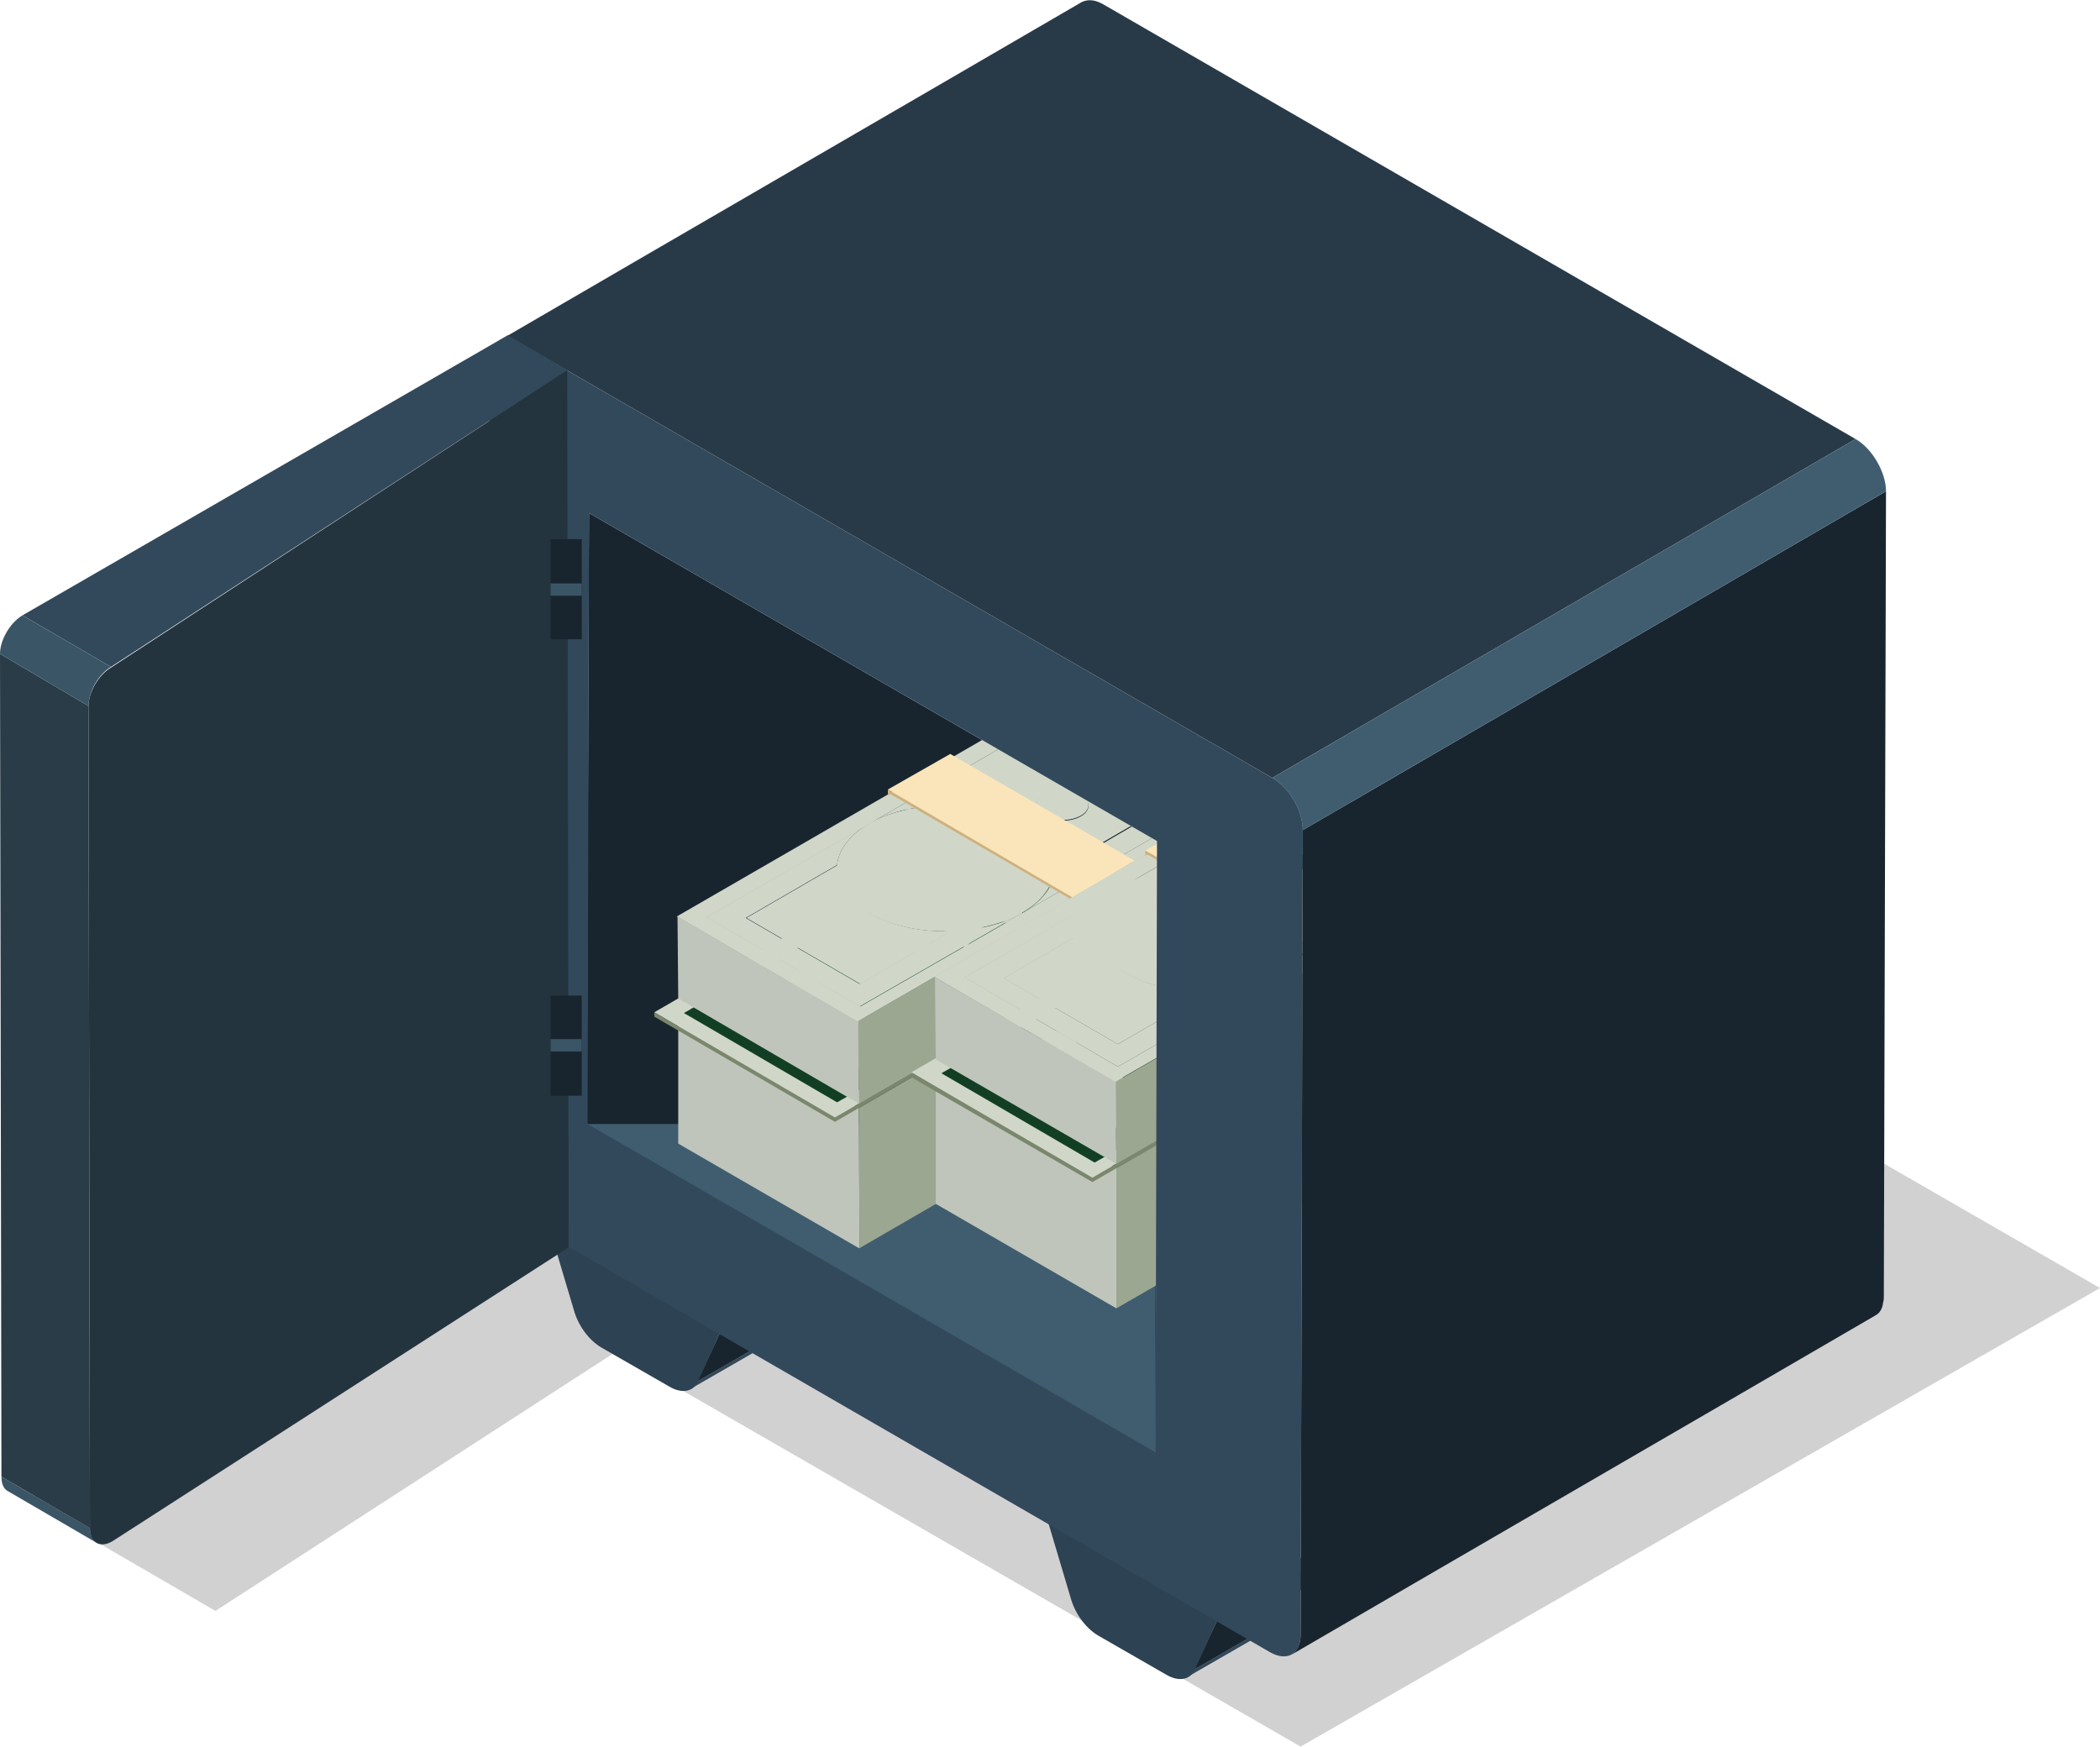 <?xml version="1.0" encoding="UTF-8"?> <svg xmlns="http://www.w3.org/2000/svg" width="660" height="549" viewBox="0 0 660 549" fill="none"> <g opacity="0.2"> <path d="M186.258 420.817L408.766 549L659.999 404.851L437.491 276.667L186.258 420.817Z" fill="#1E1B1C"></path> </g> <g opacity="0.2"> <path d="M8.434 471.908L67.708 506.348L305.947 352.163L251.232 322.968L8.434 471.908Z" fill="#1E1B1C"></path> </g> <path d="M375.255 524.823L405.348 507.489C404.892 508.629 404.208 509.313 403.296 509.77L373.203 527.104C374.115 526.648 374.799 525.964 375.255 524.823Z" fill="#32495B"></path> <path d="M382.549 509.313L412.415 491.751L405.347 507.489L375.254 524.823L382.549 509.313Z" fill="#19252E"></path> <path d="M329.203 478.522L359.296 461.188L412.416 491.751L382.55 509.313L329.203 478.522Z" fill="#243542"></path> <path d="M382.549 509.313L375.481 524.823C374.114 528.016 370.466 528.701 366.59 526.42L345.16 514.103C341.285 511.822 337.865 507.261 336.497 502.243L329.43 478.522L382.549 509.313Z" fill="#2D4252"></path> <path d="M184.434 353.303L363.169 456.398L363.625 264.35L185.118 161.256L184.434 353.303Z" fill="#19252E"></path> <path d="M363.169 437.923V353.303H184.434L363.169 456.398V437.923Z" fill="#405D70"></path> <path d="M219.091 434.273L249.184 416.939C248.728 418.079 248.044 418.764 247.132 419.22L217.039 436.554C217.951 436.326 218.635 435.414 219.091 434.273Z" fill="#32495B"></path> <path d="M226.385 418.764L256.25 401.429L249.183 416.939L219.09 434.273L226.385 418.764Z" fill="#19252E"></path> <path d="M173.266 387.972L203.131 370.638L256.25 401.429L226.385 418.764L173.266 387.972Z" fill="#243542"></path> <path d="M226.385 418.764L219.317 434.273C217.95 437.467 214.302 438.151 210.426 435.87L188.996 423.553C185.121 421.273 181.701 416.711 180.333 411.693L173.266 387.972L226.385 418.764Z" fill="#2D4252"></path> <path d="M269.927 348.286L270.155 392.306H269.927L213.16 359.462V315.213L269.927 348.286Z" fill="#BFC5BB"></path> <path d="M318.488 283.281V284.65C318.488 283.51 319.4 282.141 320.996 281.229C324.188 279.404 329.431 279.404 332.623 281.229C334.219 282.141 334.903 283.281 334.903 284.65V283.281C334.903 282.141 334.219 280.773 332.623 279.86C329.431 278.036 324.188 278.036 320.996 279.86C319.172 280.773 318.488 282.141 318.488 283.281Z" fill="#D0D7C9"></path> <path d="M288.395 283.053V284.65L317.348 267.772V266.403L288.395 283.053Z" fill="#0B2717"></path> <path d="M318.488 283.281V284.65C318.488 283.51 319.4 282.141 320.996 281.229C324.188 279.404 329.431 279.404 332.623 281.229C334.219 282.141 334.903 283.281 334.903 284.65V283.281C334.903 282.141 334.219 280.773 332.623 279.86C329.431 278.036 324.188 278.036 320.996 279.86C319.172 280.773 318.488 282.141 318.488 283.281Z" fill="#D0D7C9"></path> <path d="M318.488 283.281V284.65C318.488 283.51 319.4 282.141 320.996 281.229C324.188 279.404 329.431 279.404 332.623 281.229C334.219 282.141 334.903 283.281 334.903 284.65V283.281C334.903 282.141 334.219 280.773 332.623 279.86C329.431 278.036 324.188 278.036 320.996 279.86C319.172 280.773 318.488 282.141 318.488 283.281Z" fill="#D0D7C9"></path> <path d="M317.348 266.403V267.772L353.14 288.756V287.159L317.348 266.403Z" fill="#103820"></path> <path d="M317.348 259.333V260.701L365.451 288.755V287.159L317.348 259.333Z" fill="#A1A69B"></path> <path d="M266.734 288.527V289.896L317.346 260.701V259.333L266.734 288.527Z" fill="#6F746C"></path> <path d="M266.734 288.528V289.896C272.89 286.475 280.641 284.878 288.392 284.65V283.282C280.413 283.282 272.89 285.106 266.734 288.528Z" fill="#15492A"></path> <path d="M318.488 283.282V284.65C318.488 285.791 319.172 287.159 320.768 288.072C323.96 289.896 329.203 289.896 332.395 288.072C333.991 287.159 334.903 286.019 334.903 284.65V283.282C334.903 284.422 333.991 285.791 332.395 286.703C329.203 288.528 323.96 288.528 320.768 286.703C319.172 285.791 318.488 284.422 318.488 283.282Z" fill="#15492A"></path> <path d="M314.156 288.984V290.352C320.768 294.23 324.187 299.248 324.187 304.266V302.897C324.187 297.879 320.768 292.861 314.156 288.984Z" fill="#D0D7C9"></path> <path d="M288.395 283.053L317.348 266.403L353.141 287.159L324.187 304.037C324.643 298.563 321.452 293.089 314.384 288.984C307.089 284.878 297.742 282.825 288.395 283.053ZM332.395 286.703C335.586 284.878 335.586 281.913 332.395 280.088C329.203 278.264 323.959 278.264 320.768 280.088C317.576 281.913 317.576 284.878 320.768 286.703C323.959 288.528 329.203 288.528 332.395 286.703Z" fill="#B3B9AD"></path> <path d="M320.995 279.86C317.804 281.685 317.804 284.65 320.995 286.475C324.187 288.299 329.431 288.299 332.622 286.475C335.814 284.65 335.814 281.685 332.622 279.86C329.203 278.036 324.187 278.036 320.995 279.86Z" fill="#123F24"></path> <path d="M265.141 289.44V290.808C265.369 290.58 265.597 290.58 265.825 290.352C266.053 290.124 266.281 290.124 266.508 289.896V288.527C266.281 288.755 266.053 288.755 265.825 288.984C265.825 288.984 265.369 289.212 265.141 289.44Z" fill="#D0D7C9"></path> <path d="M288.395 283.053V284.422C297.742 284.194 307.317 286.018 314.384 290.124V288.755C307.089 284.878 297.742 282.825 288.395 283.053Z" fill="#D0D7C9"></path> <path d="M265.141 289.44V290.808C265.369 290.58 265.597 290.58 265.825 290.352C266.053 290.124 266.281 290.124 266.508 289.896V288.527C266.281 288.755 266.053 288.755 265.825 288.984C265.825 288.984 265.369 289.212 265.141 289.44Z" fill="#D0D7C9"></path> <path d="M273.117 291.037V292.405L276.309 294.23V292.861L273.117 291.037Z" fill="#103820"></path> <path d="M269.016 293.317V294.686L273.119 292.405V291.037L269.016 293.317Z" fill="#0B2717"></path> <path d="M269.016 293.317V294.686L272.207 296.511V295.142L269.016 293.317Z" fill="#A1A69B"></path> <path d="M271.293 295.598V297.195L272.205 296.511V295.142L271.293 295.598Z" fill="#0B2717"></path> <path d="M275.398 298.107V299.476L276.31 299.019V297.423L275.398 298.107Z" fill="#6F746C"></path> <path d="M294.775 292.861C299.79 295.826 281.552 289.896 276.309 292.861H294.775Z" fill="#15492A"></path> <path d="M276.309 292.861V294.23C281.552 291.265 289.759 291.265 294.775 294.23C297.283 295.598 298.651 297.423 298.651 299.476V298.107L276.309 292.861Z" fill="#15492A"></path> <path d="M280.414 295.142V296.51C283.378 294.914 287.937 294.914 290.673 296.51C292.041 297.195 292.725 298.335 292.725 299.475V298.107C292.725 296.966 292.041 296.054 290.673 295.142C287.709 293.545 283.15 293.545 280.414 295.142Z" fill="#D0D7C9"></path> <path d="M267.648 300.616V301.984C267.648 300.16 268.788 298.335 271.296 296.967V295.598C268.788 296.967 267.648 298.791 267.648 300.616Z" fill="#15492A"></path> <path d="M273.348 300.616V301.984C273.348 301.072 274.032 300.16 275.171 299.475V298.107C274.032 298.791 273.348 299.704 273.348 300.616Z" fill="#D0D7C9"></path> <path d="M290.445 301.072V302.441C291.813 301.756 292.497 300.616 292.497 299.475V298.107C292.725 299.247 292.041 300.16 290.445 301.072C290.445 301.072 290.673 301.072 290.445 301.072Z" fill="#15492A"></path> <path d="M280.414 295.142V296.511L290.445 302.441V301.072L280.414 295.142Z" fill="#103820"></path> <path d="M290.445 301.072V302.441C291.813 301.756 292.497 300.616 292.497 299.475V298.107C292.725 299.247 292.041 300.16 290.445 301.072C290.445 301.072 290.673 301.072 290.445 301.072Z" fill="#15492A"></path> <path d="M256.02 301.757V303.125C256.475 298.563 259.667 294.23 265.367 290.58V289.212C259.439 292.861 256.475 297.423 256.02 301.757Z" fill="#15492A"></path> <path d="M227.293 318.407V319.775L256.018 303.353V301.756L227.293 318.407Z" fill="#0B2717"></path> <path d="M273.348 300.616V301.985C273.348 302.897 274.032 303.809 275.171 304.494V303.125C274.032 302.669 273.348 301.529 273.348 300.616Z" fill="#15492A"></path> <path d="M276.309 297.423V299.019L286.34 304.95V303.353L276.309 297.423Z" fill="#A1A69B"></path> <path d="M294.547 303.353V304.721C297.055 303.353 298.423 301.3 298.423 299.475V298.107C298.423 300.16 297.055 301.984 294.547 303.353Z" fill="#D0D7C9"></path> <path d="M285.203 304.037V305.634L286.343 304.95V303.353L285.203 304.037Z" fill="#0B2717"></path> <path d="M271.066 305.634V307.002L275.17 304.722V303.353L271.066 305.634Z" fill="#6F746C"></path> <path d="M267.648 300.616V301.985C267.648 303.809 268.788 305.634 271.068 307.003V305.634C268.788 304.266 267.648 302.441 267.648 300.616Z" fill="#D0D7C9"></path> <path d="M289.078 306.546V307.915L290.446 307.23V305.862L289.078 306.546Z" fill="#6F746C"></path> <path d="M289.078 306.546V307.915C289.078 307.915 289.078 307.915 289.306 307.915L289.078 306.546Z" fill="#D0D7C9"></path> <path d="M281.555 308.827V310.195C281.555 308.371 282.923 306.774 284.974 305.406V304.037C282.923 305.406 281.555 307.002 281.555 308.827Z" fill="#15492A"></path> <path d="M287.48 308.827V310.196C287.48 309.283 288.164 308.371 289.076 307.915V306.546C287.936 307.231 287.48 308.143 287.48 308.827Z" fill="#D0D7C9"></path> <path d="M214.984 318.407V319.775L265.14 290.808V289.44L214.984 318.407Z" fill="#6F746C"></path> <path d="M255.793 302.897V304.266C255.793 309.283 259.213 314.301 265.824 318.179C272.891 322.284 282.467 324.337 291.814 323.881C300.021 323.653 308 321.6 314.156 318.179C320.311 314.529 323.731 309.968 324.187 305.178C324.187 304.722 324.187 304.494 324.187 304.037V302.669C324.187 303.125 324.187 303.353 324.187 303.809C323.731 308.599 320.311 313.161 314.156 316.81C308 320.46 300.021 322.284 291.814 322.512C282.467 322.74 272.891 320.916 265.824 316.81C259.213 313.161 255.793 308.143 255.793 302.897Z" fill="#15492A"></path> <path d="M265.14 289.44C265.368 289.212 265.596 289.212 265.824 288.984C266.052 288.756 266.28 288.756 266.508 288.528C272.663 285.106 280.415 283.51 288.166 283.282C297.513 283.054 307.088 284.878 314.155 288.984C321.223 293.089 324.643 298.563 323.959 304.037C323.503 308.827 320.083 313.389 313.928 317.038C307.772 320.688 299.793 322.512 291.586 322.74C282.238 322.968 272.663 321.144 265.596 317.038C258.529 312.933 255.109 307.459 255.793 301.985C256.477 297.423 259.44 292.861 265.14 289.44Z" fill="#123F24"></path> <path d="M290.673 295.142C287.937 293.545 283.378 293.545 280.414 295.142L290.673 301.072C292.041 300.388 292.725 299.247 292.725 298.107C292.725 296.966 292.041 296.054 290.673 295.142Z" fill="#123F24"></path> <path d="M324.188 304.037V305.406L353.141 288.756V287.159L324.188 304.037Z" fill="#6F746C"></path> <path d="M290.447 301.072C290.447 301.072 290.675 301.072 290.447 301.072C291.814 300.16 292.498 299.247 292.498 298.107C292.498 296.966 291.814 295.826 290.447 295.142C287.711 293.545 283.151 293.545 280.188 295.142L290.447 301.072Z" fill="#B3B9AD"></path> <path d="M227.293 318.407V319.775L263.086 340.759V339.162L227.293 318.407Z" fill="#A1A69B"></path> <path d="M265.821 316.81C272.889 320.915 282.464 322.968 291.811 322.512L263.086 339.162L227.293 318.407L256.018 301.756C255.334 307.23 258.754 312.704 265.821 316.81Z" fill="#B3B9AD"></path> <path d="M263.086 339.162V340.759L291.811 324.109V322.74L263.086 339.162Z" fill="#6F746C"></path> <path d="M214.984 318.407V319.775L263.088 347.83V346.461L214.984 318.407Z" fill="#103820"></path> <path d="M263.086 346.461V347.83L365.449 288.756V287.159L263.086 346.461Z" fill="#0B2717"></path> <path d="M375.025 286.019L262.404 351.251L205.637 318.179L318.486 252.946L375.025 286.019ZM263.088 346.461L365.45 287.387L317.347 259.333L266.735 288.528C266.507 288.756 266.279 288.756 266.051 288.984C265.823 289.212 265.595 289.212 265.367 289.44L214.984 318.407L263.088 346.461Z" fill="#D0D7C9"></path> <path d="M214.984 318.406L263.088 346.461L365.451 287.387L317.347 259.333L266.736 288.527C272.891 285.106 280.642 283.51 288.394 283.281L317.347 266.631L353.14 287.387L324.186 304.265C323.73 309.055 320.311 313.617 314.155 317.266C308 320.915 300.021 322.74 291.813 322.968L263.088 339.618L227.295 318.863L256.021 302.212C256.477 297.651 259.668 293.317 265.368 289.668L214.984 318.406Z" fill="#123F24"></path> <path d="M262.404 351.251L375.025 286.019V287.387L262.404 352.619L205.637 319.547V318.179L262.404 351.251Z" fill="#7B876D"></path> <path d="M328.062 249.753C324.87 251.577 324.87 254.543 328.062 256.367C331.253 258.192 336.497 258.192 339.689 256.367C342.88 254.543 342.88 251.577 339.689 249.753C336.497 247.928 331.253 247.928 328.062 249.753Z" fill="#D0D7C9"></path> <path d="M297.97 265.034C295.234 263.438 290.675 263.438 287.711 265.034L297.97 270.965C297.97 270.965 297.97 270.965 298.198 270.965C299.566 270.28 300.25 269.14 300.25 268.228C300.022 266.859 299.338 265.947 297.97 265.034Z" fill="#123F24"></path> <path d="M307.998 281.685L297.739 275.754L296.371 276.439C296.371 276.439 296.371 276.439 296.143 276.439C295.003 277.123 294.547 277.807 294.547 278.719C294.547 279.632 295.231 280.544 296.143 281.228L297.055 281.685C299.79 283.281 304.578 283.281 307.314 281.685H307.998Z" fill="#123F24"></path> <path d="M271.977 294.001C271.977 292.861 271.065 291.492 269.697 290.58C266.506 288.755 261.262 288.755 258.07 290.58C256.474 291.492 255.562 292.633 255.562 294.001H271.977Z" fill="#D0D7C9"></path> <path d="M382.32 255.911L269.47 321.143L212.703 288.071L325.553 222.839L382.32 255.911ZM270.382 316.354L320.765 287.387C320.993 287.159 321.221 287.159 321.449 286.931C321.677 286.703 321.905 286.703 322.133 286.475L372.745 257.28L324.641 229.225L274.03 258.42C273.802 258.648 273.574 258.648 273.346 258.876C273.118 259.104 272.89 259.104 272.662 259.332L222.278 288.299L270.382 316.354Z" fill="#D0D7C9"></path> <path d="M295.461 252.946L324.414 236.068L360.207 256.824L331.254 273.702C331.71 268.228 328.518 262.754 321.451 258.648C314.383 254.771 304.808 252.718 295.461 252.946ZM339.689 256.595C342.881 254.771 342.881 251.806 339.689 249.981C336.497 248.156 331.254 248.156 328.062 249.981C324.87 251.806 324.87 254.771 328.062 256.595C331.254 258.42 336.497 258.42 339.689 256.595Z" fill="#D0D7C9"></path> <path d="M360.435 257.051L331.482 273.93C331.026 278.491 327.834 282.825 322.135 286.474L372.746 257.28L324.643 229.225L274.031 258.42C280.187 254.999 287.938 253.402 295.689 253.174L324.643 236.296L360.435 257.051Z" fill="#D0D7C9"></path> <path d="M321.448 258.876C314.381 254.771 304.806 252.718 295.459 253.174C287.707 253.402 279.956 255.227 273.801 258.42C273.573 258.648 273.345 258.648 273.117 258.876C272.889 259.105 272.661 259.105 272.433 259.333C266.733 262.754 263.542 267.316 263.086 271.877C262.63 277.351 265.821 282.825 272.889 286.931C279.956 291.036 289.531 293.089 298.878 292.633C306.63 292.405 314.381 290.58 320.536 287.387C320.764 287.159 320.992 287.159 321.22 286.931C321.448 286.703 321.676 286.703 321.904 286.475C327.604 283.053 330.796 278.492 331.251 273.93C331.935 268.456 328.744 262.982 321.448 258.876ZM312.101 279.176L302.07 273.246C304.578 271.877 305.946 270.053 305.946 268C305.946 270.053 304.578 271.877 302.07 273.246L312.101 279.176ZM307.542 281.685C304.806 283.282 300.018 283.282 297.283 281.685L296.371 281.229C295.231 280.545 294.775 279.632 294.775 278.72C294.775 277.808 295.459 276.895 296.371 276.439C296.371 276.439 296.371 276.439 296.599 276.439L297.966 275.755L308.226 281.685H307.542ZM297.966 265.035C299.334 265.719 300.018 266.859 300.018 268C300.018 269.14 299.334 270.053 297.966 270.737C297.966 270.737 297.966 270.737 297.739 270.737L287.479 264.807C290.443 263.438 295.003 263.438 297.966 265.035Z" fill="#D0D7C9"></path> <path d="M258.073 290.58C254.882 292.405 254.882 295.37 258.073 297.194C261.265 299.019 266.509 299.019 269.7 297.194C272.892 295.37 272.892 292.405 269.7 290.58C266.281 288.755 261.265 288.755 258.073 290.58Z" fill="#123F24"></path> <path d="M273.118 286.931C280.186 291.036 289.761 293.089 299.108 292.633L270.383 309.283L234.59 288.527L263.315 271.877C262.631 277.123 266.051 282.597 273.118 286.931Z" fill="#D0D7C9"></path> <path d="M272.434 259.333L222.051 288.299L270.154 316.354L320.538 287.387C314.382 290.808 306.631 292.405 298.88 292.633L270.154 309.283L234.362 288.527L263.087 271.877C263.543 267.315 266.735 262.754 272.434 259.333Z" fill="#D0D7C9"></path> <path d="M259.441 289.668C256.249 291.493 256.249 294.458 259.441 296.282C262.632 298.107 267.876 298.107 271.068 296.282C274.259 294.458 274.259 291.493 271.068 289.668C267.876 287.843 262.632 287.843 259.441 289.668Z" fill="#D0D7C9"></path> <path d="M336.27 354.216L355.648 343.724V270.965L336.498 282.597L336.27 354.216Z" fill="#CDB17F"></path> <path d="M336.497 282.597L355.648 270.965L299.337 238.121L279.73 249.525L336.497 282.597Z" fill="#CDB17F"></path> <path d="M382.547 283.053L381.407 282.597L375.023 286.018V287.387L382.547 283.053Z" fill="#D0D7C9"></path> <path d="M382.548 283.053L382.776 327.074L270.154 392.306L269.926 348.285L382.548 283.053Z" fill="#9CA792"></path> <path d="M382.321 255.911L382.549 281.685L269.927 346.917L269.699 320.915L382.321 255.911Z" fill="#9CA792"></path> <path d="M279.047 248.156V249.069L280.871 250.209L281.327 249.525L279.047 248.156Z" fill="#CDB17F"></path> <path d="M336.953 354.9L356.559 343.952V270.736L337.181 282.141L336.953 354.9Z" fill="#E9D1A1"></path> <path d="M337.182 282.141L356.56 270.508L298.653 236.98L279.047 248.156L337.182 282.141Z" fill="#FAE5BA"></path> <path d="M279.047 248.612V249.981L279.959 249.525L279.047 248.612Z" fill="#CDB17F"></path> <path d="M336.952 354.9L335.812 354.216L336.952 353.531V354.9Z" fill="#CDB17F"></path> <path d="M213.162 313.845L212.934 288.071L269.7 321.144V320.915L269.928 346.917L213.162 313.845Z" fill="#BFC5BB"></path> <path d="M317.976 280.148L285.664 253.743L271.098 271.585L303.41 297.989L317.976 280.148Z" fill="#D0D7C9"></path> <path d="M350.861 367.217V411.237L294.094 378.393V334.373L350.633 367.217H350.861Z" fill="#BFC5BB"></path> <path d="M399.422 302.213V303.581C399.422 302.441 400.334 301.072 401.93 300.16C405.121 298.335 410.365 298.335 413.557 300.16C415.152 301.072 415.836 302.213 415.836 303.581V302.213C415.836 301.072 415.152 299.704 413.557 298.791C410.365 296.967 405.121 296.967 401.93 298.791C400.106 299.932 399.422 301.072 399.422 302.213Z" fill="#D0D7C9"></path> <path d="M369.328 302.213V303.581L398.281 286.931V285.334L369.328 302.213Z" fill="#0B2717"></path> <path d="M399.422 302.213V303.581C399.422 302.441 400.334 301.072 401.93 300.16C405.121 298.335 410.365 298.335 413.557 300.16C415.152 301.072 415.836 302.213 415.836 303.581V302.213C415.836 301.072 415.152 299.704 413.557 298.791C410.365 296.967 405.121 296.967 401.93 298.791C400.106 299.932 399.422 301.072 399.422 302.213Z" fill="#D0D7C9"></path> <path d="M399.422 302.213V303.581C399.422 302.441 400.334 301.072 401.93 300.16C405.121 298.335 410.365 298.335 413.557 300.16C415.152 301.072 415.836 302.213 415.836 303.581V302.213C415.836 301.072 415.152 299.704 413.557 298.791C410.365 296.967 405.121 296.967 401.93 298.791C400.106 299.932 399.422 301.072 399.422 302.213Z" fill="#D0D7C9"></path> <path d="M398.281 285.334V286.931L434.074 307.687V306.318L398.281 285.334Z" fill="#103820"></path> <path d="M398.281 278.264V279.632L446.385 307.687V306.318L398.281 278.264Z" fill="#A1A69B"></path> <path d="M347.672 307.459V308.827L398.283 279.632V278.264L347.672 307.459Z" fill="#6F746C"></path> <path d="M347.672 307.459V308.827C353.827 305.406 361.579 303.809 369.33 303.581V302.213C361.351 302.441 353.827 304.266 347.672 307.459Z" fill="#15492A"></path> <path d="M399.422 302.213V303.581C399.422 304.722 400.106 306.09 401.702 307.003C404.893 308.827 410.137 308.827 413.329 307.003C414.924 306.09 415.836 304.95 415.836 303.581V302.213C415.836 303.353 414.924 304.722 413.329 305.634C410.137 307.459 404.893 307.459 401.702 305.634C400.106 304.722 399.422 303.581 399.422 302.213Z" fill="#15492A"></path> <path d="M395.09 307.915V309.284C401.701 313.161 405.121 318.179 405.121 323.197V321.828C405.121 316.81 401.701 311.792 395.09 307.915Z" fill="#D0D7C9"></path> <path d="M369.328 302.213L398.281 285.562L434.074 306.318L405.121 323.196C405.577 317.722 402.385 312.248 395.318 308.143C388.022 303.809 378.675 301.757 369.328 302.213ZM413.328 305.634C416.52 303.809 416.52 300.844 413.328 299.02C410.136 297.195 404.893 297.195 401.701 299.02C398.509 300.844 398.509 303.809 401.701 305.634C404.893 307.459 410.136 307.459 413.328 305.634Z" fill="#B3B9AD"></path> <path d="M401.702 299.02C398.511 300.844 398.511 303.809 401.702 305.634C404.894 307.459 410.138 307.459 413.329 305.634C416.521 303.809 416.521 300.844 413.329 299.02C410.138 296.967 405.122 296.967 401.702 299.02Z" fill="#123F24"></path> <path d="M346.074 308.371V309.739C346.302 309.511 346.53 309.511 346.758 309.283C346.986 309.055 347.214 309.055 347.442 308.827V307.458C347.214 307.687 346.986 307.687 346.758 307.915C346.53 308.143 346.302 308.143 346.074 308.371Z" fill="#D0D7C9"></path> <path d="M369.328 302.213V303.581C378.675 303.353 388.25 305.178 395.318 309.284V307.915C388.022 303.81 378.675 301.757 369.328 302.213Z" fill="#D0D7C9"></path> <path d="M346.074 308.371V309.739C346.302 309.511 346.53 309.511 346.758 309.283C346.986 309.055 347.214 309.055 347.442 308.827V307.458C347.214 307.687 346.986 307.687 346.758 307.915C346.53 308.143 346.302 308.143 346.074 308.371Z" fill="#D0D7C9"></path> <path d="M354.055 309.968V311.336L357.246 313.161V311.792L354.055 309.968Z" fill="#103820"></path> <path d="M349.949 312.477V313.845L354.053 311.336V309.968L349.949 312.477Z" fill="#0B2717"></path> <path d="M349.949 312.477V313.845L353.141 315.67V314.073L349.949 312.477Z" fill="#A1A69B"></path> <path d="M352.23 314.758V316.126L353.142 315.67V314.073L352.23 314.758Z" fill="#0B2717"></path> <path d="M356.332 317.038V318.407L357.244 317.951V316.582L356.332 317.038Z" fill="#6F746C"></path> <path d="M375.712 311.792C380.728 314.758 362.49 308.827 357.246 311.792H375.712Z" fill="#15492A"></path> <path d="M357.246 311.792V313.161C362.49 310.196 370.697 310.196 375.712 313.161C378.22 314.529 379.588 316.354 379.588 318.407V317.038L357.246 311.792Z" fill="#15492A"></path> <path d="M361.348 314.073V315.441C364.311 313.845 368.871 313.845 371.607 315.441C372.975 316.126 373.659 317.266 373.659 318.407V317.038C373.659 315.898 372.975 314.985 371.607 314.073C368.643 312.476 364.083 312.476 361.348 314.073Z" fill="#D0D7C9"></path> <path d="M348.582 319.775V321.144C348.582 319.319 349.722 317.494 352.23 316.126V314.757C349.722 316.126 348.582 317.951 348.582 319.775Z" fill="#15492A"></path> <path d="M354.281 319.775V321.144C354.281 320.231 354.965 319.319 356.105 318.635V317.266C354.965 317.722 354.281 318.863 354.281 319.775Z" fill="#D0D7C9"></path> <path d="M371.379 320.003V321.372C372.747 320.687 373.431 319.547 373.431 318.407V317.038C373.659 318.179 372.747 319.319 371.379 320.003C371.379 320.003 371.607 320.003 371.379 320.003Z" fill="#15492A"></path> <path d="M361.348 314.073V315.67L371.379 321.6V320.003L361.348 314.073Z" fill="#103820"></path> <path d="M371.379 320.003V321.372C372.747 320.687 373.431 319.547 373.431 318.407V317.038C373.659 318.179 372.747 319.319 371.379 320.003C371.379 320.003 371.607 320.003 371.379 320.003Z" fill="#15492A"></path> <path d="M336.957 320.916V322.284C337.413 317.723 340.605 313.389 346.304 309.74V308.371C340.377 311.792 337.185 316.354 336.957 320.916Z" fill="#15492A"></path> <path d="M308.23 337.338V338.934L336.956 322.284V320.916L308.23 337.338Z" fill="#0B2717"></path> <path d="M354.281 319.775V321.144C354.281 322.056 354.965 322.969 356.105 323.653V322.284C354.965 321.6 354.281 320.688 354.281 319.775Z" fill="#15492A"></path> <path d="M357.246 316.582V317.951L367.277 323.881V322.512L357.246 316.582Z" fill="#A1A69B"></path> <path d="M375.484 322.512V323.881C377.992 322.512 379.36 320.459 379.36 318.635V317.266C379.36 319.091 377.992 320.915 375.484 322.512Z" fill="#D0D7C9"></path> <path d="M366.137 323.196V324.565L367.277 323.881V322.512L366.137 323.196Z" fill="#0B2717"></path> <path d="M352 324.565V326.162L356.104 323.653V322.284L352 324.565Z" fill="#6F746C"></path> <path d="M348.582 319.775V321.144C348.582 322.969 349.722 324.793 352.002 326.162V324.793C349.722 323.197 348.582 321.6 348.582 319.775Z" fill="#D0D7C9"></path> <path d="M370.012 325.477V326.846L371.38 326.161V324.793L370.012 325.477Z" fill="#6F746C"></path> <path d="M370.012 325.705V327.074C370.012 327.074 370.012 327.074 370.24 327.074L370.012 325.705C370.012 325.477 370.012 325.477 370.012 325.705Z" fill="#D0D7C9"></path> <path d="M362.488 327.986V329.355C362.488 327.53 363.856 325.933 365.908 324.565V323.196C363.856 324.337 362.488 326.161 362.488 327.986Z" fill="#15492A"></path> <path d="M368.418 327.986V329.355C368.418 328.443 369.102 327.53 370.014 327.074V325.706C368.874 326.162 368.418 327.074 368.418 327.986Z" fill="#D0D7C9"></path> <path d="M295.918 337.338V338.934L346.073 309.74V308.371L295.918 337.338Z" fill="#6F746C"></path> <path d="M336.727 322.056V323.425C336.727 328.443 340.146 333.46 346.758 337.338C353.825 341.443 363.4 343.496 372.747 343.04C380.955 342.812 388.934 340.759 395.089 337.338C401.245 333.689 404.664 329.127 405.12 324.337C405.12 323.881 405.12 323.653 405.12 323.197V321.828C405.12 322.284 405.12 322.512 405.12 322.969C404.664 327.758 401.245 332.32 395.089 335.969C388.934 339.619 380.955 341.443 372.747 341.671C363.4 341.9 353.825 340.075 346.758 335.969C340.146 332.092 336.727 327.074 336.727 322.056Z" fill="#15492A"></path> <path d="M346.074 308.371C346.302 308.143 346.53 308.143 346.757 307.915C346.985 307.687 347.213 307.687 347.441 307.459C353.597 304.038 361.348 302.441 369.099 302.213C378.447 301.985 388.022 303.809 395.089 307.915C402.156 312.02 405.576 317.495 404.892 322.969C404.436 327.758 401.017 332.32 394.861 335.969C388.706 339.619 380.726 341.443 372.519 341.671C363.172 341.9 353.597 340.075 346.529 335.969C339.462 331.864 336.042 326.39 336.726 320.916C337.182 316.354 340.374 311.792 346.074 308.371Z" fill="#123F24"></path> <path d="M371.607 314.301C368.871 312.705 364.311 312.705 361.348 314.301L371.607 320.232C372.975 319.547 373.659 318.407 373.659 317.267C373.659 316.126 372.975 314.986 371.607 314.301Z" fill="#123F24"></path> <path d="M405.121 322.969V324.337L434.074 307.687V306.318L405.121 322.969Z" fill="#6F746C"></path> <path d="M371.38 320.003C371.38 320.003 371.608 320.003 371.38 320.003C372.748 319.091 373.432 318.178 373.432 317.038C373.432 315.898 372.748 314.757 371.38 314.073C368.644 312.476 364.085 312.476 361.121 314.073L371.38 320.003Z" fill="#B3B9AD"></path> <path d="M308.23 337.338V338.935L344.023 359.69V358.322L308.23 337.338Z" fill="#A1A69B"></path> <path d="M346.759 335.969C353.826 340.075 363.401 342.127 372.749 341.671L344.023 358.321L308.23 337.566L336.956 320.916C336.272 326.161 339.692 331.864 346.759 335.969Z" fill="#B3B9AD"></path> <path d="M344.023 358.322V359.69L372.749 343.04V341.671L344.023 358.322Z" fill="#6F746C"></path> <path d="M295.918 337.338V338.935L344.022 366.761V365.392L295.918 337.338Z" fill="#103820"></path> <path d="M344.023 365.392V366.761L446.386 307.687V306.318L344.023 365.392Z" fill="#0B2717"></path> <path d="M455.96 304.95L343.111 370.182L286.344 337.11L399.193 271.877L455.96 304.95ZM344.022 365.392L446.385 306.318L398.282 278.264L347.67 307.459C347.442 307.687 347.214 307.687 346.986 307.915C346.758 308.143 346.53 308.143 346.302 308.371L295.919 337.338L344.022 365.392Z" fill="#D0D7C9"></path> <path d="M295.918 337.338L344.022 365.392L446.384 306.318L398.281 278.264L347.669 307.459C353.825 304.037 361.576 302.441 369.327 302.213L398.281 285.562L434.073 306.318L405.12 323.196C404.664 327.986 401.244 332.548 395.089 336.197C388.934 339.847 380.954 341.671 372.747 341.899L344.022 358.549L308.229 337.794L336.954 321.144C337.41 316.582 340.602 312.248 346.301 308.599L295.918 337.338Z" fill="#123F24"></path> <path d="M343.337 370.182L455.959 304.95V306.546L343.337 371.55L286.57 338.706V337.11L343.337 370.182Z" fill="#7B876D"></path> <path d="M408.995 268.912C405.804 270.737 405.804 273.702 408.995 275.527C412.187 277.351 417.431 277.351 420.622 275.527C423.814 273.702 423.814 270.737 420.622 268.912C417.431 266.859 412.187 266.859 408.995 268.912Z" fill="#123F24"></path> <path d="M378.904 284.194C376.168 282.597 371.608 282.597 368.645 284.194L378.904 290.124C378.904 290.124 378.904 290.124 379.132 290.124C380.499 289.439 381.183 288.299 381.183 287.387C380.955 286.018 380.271 284.878 378.904 284.194Z" fill="#123F24"></path> <path d="M388.705 300.616L378.446 294.686L377.078 295.37C377.078 295.37 377.078 295.37 376.85 295.37C375.71 296.054 375.254 296.738 375.254 297.651C375.254 298.563 375.938 299.475 376.85 300.16L377.762 300.616C380.497 302.212 385.285 302.212 388.021 300.616H388.705Z" fill="#123F24"></path> <path d="M352.915 312.932C352.915 311.792 352.003 310.423 350.635 309.511C347.443 307.686 342.199 307.686 339.008 309.511C337.412 310.423 336.5 311.564 336.5 312.932H352.915Z" fill="#D0D7C9"></path> <path d="M463.257 274.842L350.407 340.075L293.641 307.002L406.49 241.77L463.257 274.842ZM351.319 335.285L401.703 306.318C401.931 306.09 402.159 306.09 402.387 305.862C402.615 305.634 402.843 305.634 403.071 305.406L453.682 276.211L405.578 248.156L354.967 277.351C354.739 277.579 354.511 277.579 354.283 277.807C354.055 278.036 353.827 278.035 353.599 278.264L303.216 307.23L351.319 335.285Z" fill="#D0D7C9"></path> <path d="M376.395 272.105L405.348 255.227L441.141 275.983L412.187 292.861C412.643 287.387 409.452 281.913 402.384 277.807C395.317 273.702 385.742 271.877 376.395 272.105ZM420.622 275.527C423.814 273.702 423.814 270.737 420.622 268.912C417.431 267.087 412.187 267.087 408.996 268.912C405.804 270.737 405.804 273.702 408.996 275.527C412.187 277.351 417.431 277.351 420.622 275.527Z" fill="#D0D7C9"></path> <path d="M441.369 276.211L412.416 293.089C411.96 297.651 408.768 301.984 403.068 305.634L453.68 276.439L405.576 248.384L354.965 277.579C361.12 274.158 368.872 272.561 376.623 272.333L405.576 255.455L441.369 276.211Z" fill="#D0D7C9"></path> <path d="M402.386 277.808C395.319 273.702 385.743 271.649 376.396 272.106C368.645 272.334 360.894 274.158 354.738 277.351C354.51 277.58 354.282 277.58 354.054 277.808C353.826 278.036 353.598 278.036 353.37 278.264C347.671 281.685 344.479 286.247 344.023 290.808C343.567 296.282 346.759 301.757 353.826 305.862C360.894 309.968 370.469 312.02 379.816 311.564C387.567 311.336 395.319 309.511 401.474 306.318C401.702 306.09 401.93 306.09 402.158 305.862C402.386 305.634 402.614 305.634 402.842 305.406C408.541 301.985 411.733 297.423 412.189 292.861C412.873 287.387 409.681 281.913 402.386 277.808ZM393.039 298.335L383.008 292.405C385.515 291.037 386.883 289.212 386.883 287.159C386.883 289.212 385.515 291.037 383.008 292.405L393.039 298.335ZM388.479 300.844C385.743 302.441 380.956 302.441 378.22 300.844L377.308 300.388C376.168 299.704 375.712 298.791 375.712 297.879C375.712 296.967 376.396 296.054 377.308 295.598C377.308 295.598 377.308 295.598 377.536 295.598L378.904 294.914L389.163 300.844H388.479ZM378.904 284.194C380.272 284.878 380.956 286.019 380.956 287.159C380.956 288.3 380.272 289.212 378.904 289.896C378.904 289.896 378.904 289.896 378.676 289.896L368.417 283.966C371.381 282.369 375.94 282.369 378.904 284.194Z" fill="#D0D7C9"></path> <path d="M339.007 309.511C335.815 311.336 335.815 314.301 339.007 316.126C342.199 317.95 347.442 317.95 350.634 316.126C353.826 314.301 353.826 311.336 350.634 309.511C347.214 307.686 342.199 307.686 339.007 309.511Z" fill="#123F24"></path> <path d="M354.052 305.862C361.119 309.967 370.694 312.02 380.042 311.564L351.316 328.214L315.523 307.458L344.249 290.808C343.565 296.282 346.985 301.756 354.052 305.862Z" fill="#D0D7C9"></path> <path d="M353.37 278.264L303.215 307.23L351.318 335.285L401.702 306.318C395.546 309.739 387.795 311.336 380.044 311.564L351.318 328.214L315.526 307.459L344.251 290.808C344.479 286.247 347.671 281.685 353.37 278.264Z" fill="#D0D7C9"></path> <path d="M340.374 308.599C337.183 310.424 337.183 313.389 340.374 315.213C343.566 317.038 348.809 317.038 352.001 315.213C355.193 313.389 355.193 310.424 352.001 308.599C348.809 306.774 343.566 306.774 340.374 308.599Z" fill="#D0D7C9"></path> <path d="M417.203 373.375L436.581 362.883V290.124L417.431 301.528L417.203 373.375Z" fill="#CDB17F"></path> <path d="M417.432 301.528L436.583 290.124L380.272 257.28L360.438 268.456L417.432 301.528Z" fill="#CDB17F"></path> <path d="M463.484 302.213L462.344 301.528L455.961 304.95V306.546L463.484 302.213Z" fill="#D0D7C9"></path> <path d="M463.485 302.212L463.713 346.233L350.863 411.237V367.217L463.485 302.212Z" fill="#9CA792"></path> <path d="M463.255 274.842L463.483 300.844L350.861 365.848L350.633 340.075L463.255 274.842Z" fill="#9CA792"></path> <path d="M359.98 267.315V268.228L361.804 269.14L362.032 268.456L359.98 267.315Z" fill="#CDB17F"></path> <path d="M417.887 374.059L437.493 362.883V289.667L418.115 301.072L417.887 374.059Z" fill="#E9D1A1"></path> <path d="M418.115 301.072L437.493 289.668L379.587 255.911L359.98 267.315L418.115 301.072Z" fill="#FAE5BA"></path> <path d="M359.98 267.543V268.912L360.892 268.456L359.98 267.543Z" fill="#CDB17F"></path> <path d="M417.886 374.059L416.746 373.147L417.886 372.462V374.059Z" fill="#CDB17F"></path> <path d="M294.095 333.004L293.867 307.23L350.634 340.075L350.862 365.848L294.095 333.004Z" fill="#BFC5BB"></path> <path d="M396.915 300.844L400.106 302.668L396.003 304.949L392.811 303.125L392.127 303.581C387.339 306.318 379.588 306.318 374.8 303.581L378.904 301.3C381.412 302.668 385.516 302.668 387.795 301.3L388.479 300.844L378.22 294.914C375.712 296.282 372.521 297.194 369.101 297.194C365.681 297.194 362.262 296.51 359.754 294.914C354.738 291.948 354.51 287.159 359.754 284.194L356.562 282.369L360.666 280.088L363.858 281.913L364.769 281.457C369.557 278.72 377.308 278.72 382.096 281.457L377.992 283.737C375.484 282.369 371.381 282.369 368.873 283.737L367.961 284.194L378.22 290.124L379.36 289.44C381.64 288.071 384.604 287.387 387.567 287.387C390.759 287.387 393.723 288.071 396.003 289.44L396.915 289.896C402.158 292.861 402.158 297.651 396.915 300.616V300.844ZM392.811 298.563L393.039 298.335C395.775 296.738 395.775 294.001 393.039 292.405L392.127 291.948C390.987 291.264 389.619 291.036 388.023 291.036C386.427 291.036 385.06 291.492 383.92 291.948L382.78 292.633L392.811 298.563ZM369.329 293.773C371.153 293.773 372.977 293.317 374.345 292.633L364.085 286.703C361.35 288.299 361.35 291.036 364.085 292.633C365.453 293.317 367.277 293.773 369.329 293.773Z" fill="#D0D7C9"></path> <path d="M409.451 260.929L408.767 513.875C408.767 516.84 407.627 518.893 406.031 520.033C467.13 484.452 528.228 449.099 589.327 413.518C590.694 412.834 591.606 411.465 591.834 409.412C592.062 408.728 592.062 408.044 592.062 407.36L592.746 154.414L409.451 260.929Z" fill="#19252E"></path> <path d="M346.756 1.369C344.02 -0.228 341.74 -0.228 339.916 0.684C278.818 36.266 217.72 71.619 156.621 107.2C158.445 106.288 160.725 106.288 163.46 107.884L399.875 244.507L583.17 137.991L346.756 1.369Z" fill="#283A48"></path> <path d="M399.875 244.507L583.17 137.991C588.414 140.956 592.745 148.483 592.745 154.413L409.45 260.929C409.45 254.771 405.119 247.472 399.875 244.507Z" fill="#405D70"></path> <path d="M399.877 244.507L163.462 107.884C158.219 104.919 153.887 107.2 153.887 113.358L153.203 366.304C153.203 372.234 157.535 379.761 162.778 382.726L399.193 519.349C404.436 522.314 408.768 520.033 408.768 513.875L409.452 260.929C409.452 254.771 405.12 247.472 399.877 244.507ZM363.172 456.397L184.664 353.303L185.12 161.256L363.628 264.35L363.172 456.397Z" fill="#32495B"></path> <path d="M30.322 484.908L2.509 468.714C1.141 468.03 0.457 466.433 0.457 464.152L28.27 480.346C28.27 482.627 29.182 484.224 30.322 484.908Z" fill="#3A5566"></path> <path d="M28.269 480.347L0.456 464.153L0 205.504L27.814 221.927L28.269 480.347Z" fill="#293C48"></path> <path d="M34.88 209.61L7.066 193.416L159.585 105.375L178.279 116.323L34.88 209.61Z" fill="#32495B"></path> <path d="M27.814 221.926L0 205.504C0 201.17 3.192 195.696 7.067 193.416L34.881 209.61C31.005 211.89 27.814 217.364 27.814 221.926Z" fill="#3A5566"></path> <path d="M178.279 116.323L178.735 392.078L35.336 484.452C31.46 486.733 28.268 484.908 28.268 480.347L27.812 221.926C27.812 217.593 31.004 212.119 34.88 209.838L178.279 116.323Z" fill="#24343F"></path> <path d="M182.838 169.467H173.035V200.942H182.838V169.467Z" fill="#19252E"></path> <path d="M182.838 183.38H173.035V187.257H182.838V183.38Z" fill="#3A5566"></path> <path d="M182.838 312.932H173.035V344.408H182.838V312.932Z" fill="#19252E"></path> <path d="M182.838 326.617H173.035V330.495H182.838V326.617Z" fill="#3A5566"></path> </svg> 